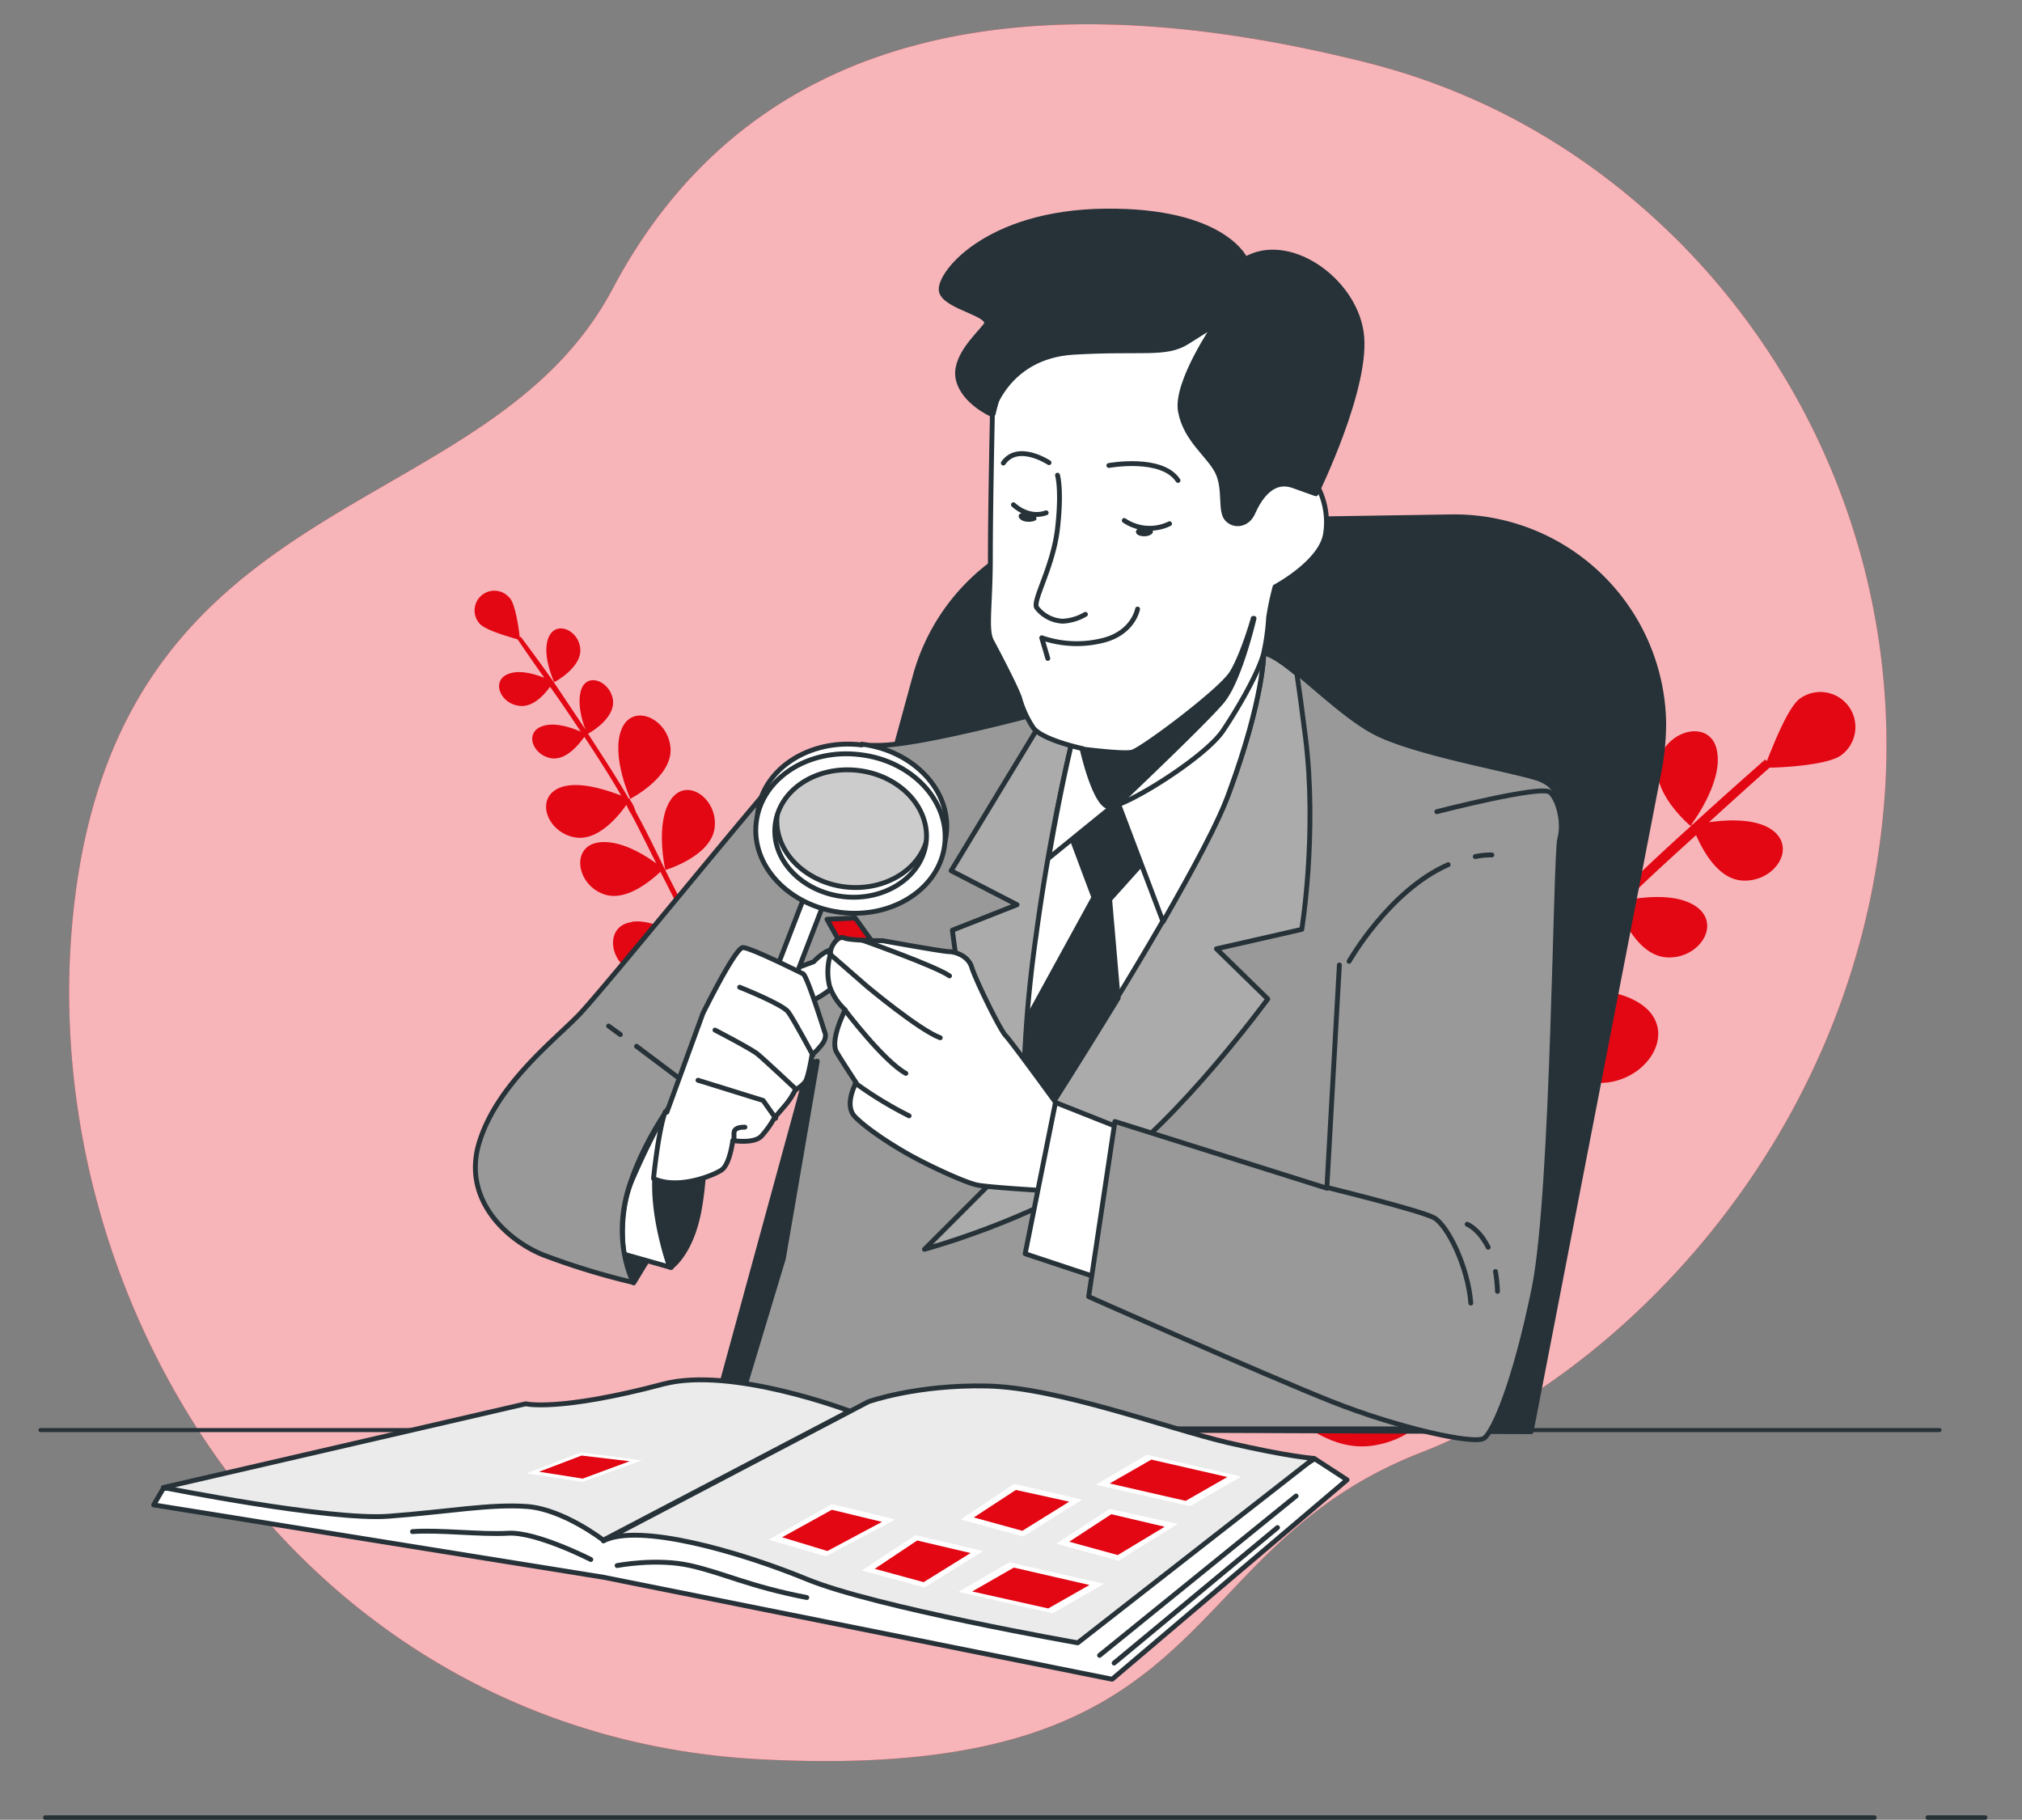 <svg xmlns="http://www.w3.org/2000/svg" width="500" height="449.942" viewBox="0 0 500 449.942"><rect x="0" y="0" width="500" height="449.942" fill="#808080" stroke="none"/><g id="Raggruppa_238" data-name="Raggruppa 238" transform="translate(1474 7993)"><rect id="Rettangolo_209" data-name="Rettangolo 209" width="500" height="449" transform="translate(-1474 -7993)" fill="none"></rect><g id="colleziona_punti" data-name="colleziona punti" transform="translate(-1477.9 -8030.007)"><g id="freepik--background-simple--inject-2"><path id="Tracciato_681" data-name="Tracciato 681" d="M469.2,241.7A176.576,176.576,0,0,0,419.5,97.2C400.9,78.5,375.6,61,341.9,52.5c-94.6-23.8-155.8-2-186.5,55.9C124.8,166.3,36.9,156.3,22.8,256.3,8.9,356.2,76.7,466,192,472c115.2,6,100.4-51.4,163.4-75.9,48.2-18.8,104.8-75.1,113.8-154.4Z" fill="#e30613"></path><path id="Tracciato_682" data-name="Tracciato 682" d="M469.2,241.7A176.576,176.576,0,0,0,419.5,97.2C400.9,78.5,375.6,61,341.9,52.5c-94.6-23.8-155.8-2-186.5,55.9C124.8,166.3,36.9,156.3,22.8,256.3,8.9,356.2,76.7,466,192,472c115.2,6,100.4-51.4,163.4-75.9,48.2-18.8,104.8-75.1,113.8-154.4Z" fill="#fff" opacity="0.7"></path></g><g id="Raggruppa_218" data-name="Raggruppa 218"><path id="Tracciato_683" data-name="Tracciato 683" d="M421.9,241.2s8.1-10.5,6.6-18.4c-1.3-7.9-11.9-5.8-14.4,2s7.8,16.4,7.8,16.4Z" fill="#e30613"></path><path id="Tracciato_684" data-name="Tracciato 684" d="M378.1,283.3s12.7-16.4,10.4-28.8c-2.2-12.2-18.7-9.1-22.5,3.2-3.7,12.2,12.1,25.5,12.1,25.5h0Z" fill="#e30613"></path><path id="Tracciato_685" data-name="Tracciato 685" d="M356.8,309.5s8.8-18.7,4.2-30.2c-4.7-11.5-20-5-21.3,7.8-1.2,12.7,17.3,22.5,17.3,22.5h-.1Z" fill="#e30613"></path><path id="Tracciato_686" data-name="Tracciato 686" d="M365.7,335.3c-11.7-4.3-30.1,4.9-30.1,4.9s10.4,18.1,22.9,16.6c12.7-1.4,18.9-17.3,7.2-21.6h0Z" fill="#e30613"></path><path id="Tracciato_687" data-name="Tracciato 687" d="M353.1,363.7c-16.7-6.2-43,7.1-43,7.1s14.7,25.9,32.8,23.7,26.8-24.5,10.4-30.8h-.1Z" fill="#e30613"></path><path id="Tracciato_688" data-name="Tracciato 688" d="M334.4,339.8l.9.4a21.422,21.422,0,0,1,1.2-2.4c5.3-5.9,11.7-13.5,19.1-22.6l3.2-3.7c2.9,4.3,11.7,16.3,22,15,12.7-1.4,18.9-17.3,7.2-21.6-8.3-3.2-20.4.9-26.5,3.3,4.7-5.8,10.1-11.9,15.4-18.4,1-1.2,1.9-2.2,3-3.5,2.2,5.5,8.1,17.6,18,18.4,12.7,1.2,22-12.8,11.5-19.6-7.6-4.9-20-3.5-26.5-2.3,6-6.6,13.5-14,21.2-21.2,1.3,3.3,5.2,11.5,11.7,12.1,8.1.7,14.1-8.2,7.3-12.7-4.9-3.2-13-2.2-17.1-1.4,5.9-5.8,11.9-11.2,17.3-16.1,1.6,3.6,5.3,10.7,11.2,11.2,8.1.7,14.1-8.2,7.3-12.7-4.2-2.7-10.9-2.3-15.3-1.7,7.8-7.1,13.5-12.2,15-13.5,3.5,0,14.4-.7,17.6-3a8.661,8.661,0,1,0-10.2-14c-3,2.3-6.6,11.7-8.1,15.4l-.4-.4s-7.8,6.8-18,16.1h-.3v.3c-5.6,5-11.8,10.8-18,16.8,2.2-3.5,6.5-10.7,5.5-16.7-1.3-7.9-11.9-5.8-14.4,2-2.2,6.9,5.8,14.7,7.5,16.1-8.3,8.1-16.8,16.4-23.5,23.7h-.6v.6c-1.3,1.4-2.6,2.9-3.6,4.2-7.9,9.2-15,17.8-21.4,25.5-5.9,7.2-11.1,13.4-15.5,18.7,2-6.5,3.9-15.7,1.2-22.5-4.6-11.5-20-5-21.3,7.8-1,9.8,9.6,17.7,14.7,21-.9,1-1.6,1.7-2.3,2.6-3,3.2-10.4,12.4-18.3,22.6,3.3-9.1,7.6-24.9,3.2-36.1-6.6-16.4-28.8-7.1-30.5,11.1-1.4,15.1,16.8,27.5,22.7,31.2-10.9,14.2-21.7,28.6-22.5,29.7l1.6,1.2c.4-.6,37.7-50.1,45.2-58.2.9-1,1.7-1.7,2.7-2.9h0Z" fill="#e30613"></path></g><g id="Raggruppa_220" data-name="Raggruppa 220"><path id="Tracciato_689" data-name="Tracciato 689" d="M140.9,205.6s-3.2-6.9-1.3-11.1,7.5-1.6,7.8,3-6.3,8.1-6.3,8.1H141Z" fill="#e30613"></path><g id="Raggruppa_219" data-name="Raggruppa 219"><path id="Tracciato_690" data-name="Tracciato 690" d="M159.8,234.6s-4.9-10.7-2.2-17.3,11.5-2.7,12.1,4.6-10.1,12.7-10.1,12.7h.1Z" fill="#e30613"></path><path id="Tracciato_691" data-name="Tracciato 691" d="M168.4,252s-2.6-11.5,1.4-17.3,11.8,0,10.8,7.1-12.4,10.4-12.4,10.4h.1Z" fill="#e30613"></path><path id="Tracciato_692" data-name="Tracciato 692" d="M160.2,264.9c7.1-.9,16.1,6.6,16.1,6.6s-8.1,8.8-15,6.3c-6.9-2.4-8.1-11.9-1.2-12.8h0Z" fill="#e30613"></path><path id="Tracciato_693" data-name="Tracciato 693" d="M163.7,282.6c10.1-1.3,23,9.4,23,9.4s-11.5,12.7-21.3,9.1c-9.8-3.5-11.8-17.1-1.7-18.4Z" fill="#e30613"></path><path id="Tracciato_694" data-name="Tracciato 694" d="M177,271.4h-.4a4.767,4.767,0,0,0-.3-1.3c-2.2-3.9-4.7-8.9-7.8-15s-.9-1.6-1.2-2.6c-2.2,2-8.5,7.6-14.1,5.6-6.8-2.4-8.2-11.9-1.2-12.8,5.2-.7,11.2,3,14.2,5.2-1.9-3.7-4-8.1-6.2-12.2a12.4,12.4,0,0,1-1.2-2.3c-1.9,2.7-6.8,8.8-12.4,8.1-7.2-1-10.5-9.9-3.9-12.4,4.7-1.7,11.5.7,15,2-2.6-4.5-5.8-9.5-9.1-14.5-1.2,1.6-4.3,5.8-8.1,5.3-4.6-.7-6.8-6.3-2.4-7.9,3.2-1.2,7.5.4,9.6,1.3-2.6-3.9-5.2-7.8-7.6-11.1-1.3,1.9-4.3,5.3-7.8,4.7-4.6-.7-6.8-6.3-2.4-7.9,2.7-1,6.3,0,8.8,1-3.5-4.9-5.9-8.5-6.6-9.5-1.9-.6-7.9-2.2-9.4-3.9a4.884,4.884,0,0,1,7.2-6.6l.3.3c1.3,1.6,2.2,7.3,2.4,9.6h.3s3.5,4.6,8.1,11.1h0c2.4,3.6,5.2,7.8,7.9,11.8-.9-2.2-2.2-6.8-1-10.1,1.7-4.2,7.3-1.6,7.8,3,.3,4.2-5,7.5-6.2,8.1,3.6,5.6,7.3,11.2,10.1,16.1h.3v.3a9.648,9.648,0,0,1,1.4,2.9c3.3,6,6,11.9,8.6,17,2.4,4.7,4.5,8.9,6.3,12.4-.3-3.9-.3-9.2,2.2-12.7,4-5.8,11.8,0,10.8,7.1-.7,5.6-7.6,8.6-10.8,9.8a11.164,11.164,0,0,0,1,1.6c1.2,2.2,4.2,8.1,7.3,15-.7-5.5-1.2-15,2.9-20.4,5.8-8.2,17-.3,15.5,10.1-1.2,8.6-12.8,13.1-16.7,14.4,4.3,9.4,8.3,18.7,8.8,19.4l-1.2.6c0-.3-14.7-32.7-17.8-38.1a19.914,19.914,0,0,0-1.2-1.9h-.3v-.4Z" fill="#e30613"></path></g></g><g id="freepik--Table--inject-2"><line id="Linea_73" data-name="Linea 73" x2="469.6" transform="translate(13.9 390.6)" fill="none" stroke="#263238" stroke-linecap="round" stroke-linejoin="round" stroke-width="1"></line></g><g id="freepik--Character--inject-2"><path id="Tracciato_695" data-name="Tracciato 695" d="M179.4,390l50.8-185.8a51.755,51.755,0,0,1,49-38.1l83.6-1.3a51.775,51.775,0,0,1,52.5,50.9,64.392,64.392,0,0,1-.9,10.7L382.5,391l-203.2-.8h.1Z" fill="#263238" stroke="#263238" stroke-linecap="round" stroke-linejoin="round" stroke-width="1.2"></path><path id="Tracciato_696" data-name="Tracciato 696" d="M160.6,354.2l6-9.9-12-1.5s.9,8,6,11.3Z" fill="#263238" stroke="#263238" stroke-linecap="round" stroke-linejoin="round" stroke-width="1.2"></path><path id="Tracciato_697" data-name="Tracciato 697" d="M169.7,350.4s5.1-3.3,7.1-14.3,1.6-26.1-.1-27.7a11.8,11.8,0,0,1-2.7-3.2s-6.1,6.4-6.5,8.8-5.2,23.2,2.4,36.4h-.1Z" fill="#263238" stroke="#263238" stroke-linecap="round" stroke-linejoin="round" stroke-width="1.2"></path><path id="Tracciato_698" data-name="Tracciato 698" d="M169,310.9a65.832,65.832,0,0,0-3.2,17.5c-.5,10.3,3.7,21.9,3.7,21.9l-11.3-3.2s-1.6-9.6,1.9-18.1a196.65,196.65,0,0,1,8.9-18.1h0Z" fill="#fff" stroke="#263238" stroke-linecap="round" stroke-linejoin="round" stroke-width="1.2"></path><path id="Tracciato_699" data-name="Tracciato 699" d="M261.3,213.2s-29.9,8.1-40.1,8.1-17.7,1.5-20.8,3.6-47.3,56.9-53.6,63.3-20.1,17.2-24.4,31.3,6.9,24.1,15.6,27.7a177.033,177.033,0,0,0,22.5,6.9s-5.5-10.3-.9-24.1c4.5-13.9,14.1-25.1,14.1-25.1l32.3-5.5-8.4,48.8-12.7,42.1H373.3a267.391,267.391,0,0,0,11.5-51.6c3.3-28.7,4.8-87.4,4.8-94.9s.9-12.4-6-14.5-28.9-6-38.9-10.8-22.5-19.2-28.4-20.4-26.1,6.3-33.7,9.6-21.5,5.1-21.5,5.1v.3Z" fill="#999" stroke="#263238" stroke-linecap="round" stroke-linejoin="round" stroke-width="1.2"></path><line id="Linea_74" data-name="Linea 74" x1="2.9" y1="2.1" transform="translate(154.4 290.7)" fill="none" stroke="#263238" stroke-linecap="round" stroke-linejoin="round" stroke-width="1.2"></line><line id="Linea_75" data-name="Linea 75" x1="12.5" y1="9.4" transform="translate(161.3 295.7)" fill="none" stroke="#263238" stroke-linecap="round" stroke-linejoin="round" stroke-width="1.2"></line><path id="Tracciato_700" data-name="Tracciato 700" d="M277.3,326.5c18.1-12.4,40.1-42.5,40.1-42.5l-12.7-12.4,21.1-4.8s3.9-23.9.9-47.6c-.8-6.4-1.5-11.5-2.1-15.6-3.3-2.7-6.1-4.7-8.3-5.2-6-1.2-26.1,6.3-33.7,9.6-5.9,2.5-15.6,4.3-19.6,4.9l-23.9,39.4,16.3,8.4-16,6.3,8.4,63.6-15.3,15.3s26.5-7.2,44.6-19.6h.1Z" fill="#ababab" stroke="#263238" stroke-linecap="round" stroke-linejoin="round" stroke-width="1.2"></path><path id="Tracciato_701" data-name="Tracciato 701" d="M269.7,217.4a495.568,495.568,0,0,0-9.6,50.9c-4.5,31.3-2.7,51.6-2.7,51.6s42.1-64.5,50.6-87.4c8.4-22.9,8.4-34,8.4-34s-31.2,19.2-46.6,18.9h-.1Z" fill="#fff" stroke="#263238" stroke-linecap="round" stroke-linejoin="round" stroke-width="1.2"></path><path id="Tracciato_702" data-name="Tracciato 702" d="M283,228.6,267.7,241l6.7,17.9L258,288.8a204.451,204.451,0,0,0-.4,31.3s10.9-16.8,22.8-36.3l-2.1-24.4,10.5-11.7-5.7-18.9h0Z" fill="#263238" stroke="#263238" stroke-linecap="round" stroke-linejoin="round" stroke-width="1.2"></path><path id="Tracciato_703" data-name="Tracciato 703" d="M316.3,198.6s-31.2,19.2-46.6,18.9c0,0-3.1,11.7-6.5,31.7l17.1-13.9,11.2,29.6c7.3-12.8,13.9-24.8,16.5-32.4,8.4-22.9,8.4-34,8.4-34h0Z" fill="#fff" stroke="#263238" stroke-linecap="round" stroke-linejoin="round" stroke-width="1.2"></path><path id="Tracciato_704" data-name="Tracciato 704" d="M249.3,139.4s-.5,22.9-.5,35.2-1.2,18.1.3,20.9,5.9,11.2,6.9,14a25.506,25.506,0,0,0,3.3,7.3c2,3.1,12.3,5.3,12.3,5.3s3.1,14,6.7,14.3,23.5-12,28-18.7,9.2-15.3,10.1-19.3a53.462,53.462,0,0,0,1.2-8.7,68.54,68.54,0,0,1,1.6-7.6s11.5-6.1,12.5-13.2a18.729,18.729,0,0,0-2.5-12.5l-3.9-5.9-13.5-8.7s-2.3-4.1,2-14,1.7-17.9-4.8-19.1-40-1.2-48.6,8.9a51.252,51.252,0,0,0-10.9,21.7h-.1Z" fill="#fff" stroke="#263238" stroke-linecap="round" stroke-linejoin="round" stroke-width="1.2"></path><path id="Tracciato_705" data-name="Tracciato 705" d="M313.8,189.9s-2.5,8.9-5.3,13.5c-2.8,4.5-22.4,19.1-24.7,19.6s-12.3-.8-12.3-.8,3.1,14,6.7,14.3a4.333,4.333,0,0,0,1.9-.4c7.7-7.3,22.7-21.7,26-25.7,4.4-5.3,7.9-20.5,7.9-20.5h-.2Z" fill="#263238" stroke="#263238" stroke-linecap="round" stroke-linejoin="round" stroke-width="1.2"></path><path id="Tracciato_706" data-name="Tracciato 706" d="M265.4,154.5s1.1,3.6,0,13.2-6.4,18.1-5.1,19.6a8.619,8.619,0,0,0,6.4,3.3,12.216,12.216,0,0,0,5.6-1.7" fill="none" stroke="#263238" stroke-linecap="round" stroke-linejoin="round" stroke-width="1.2"></path><path id="Tracciato_707" data-name="Tracciato 707" d="M263,199.8l-1.5-5.1a26.529,26.529,0,0,0,14.5.8c8.1-1.7,9.2-7.9,9.2-7.9" fill="none" stroke="#263238" stroke-linecap="round" stroke-linejoin="round" stroke-width="1.2"></path><path id="Tracciato_708" data-name="Tracciato 708" d="M281.9,165.7a11.229,11.229,0,0,0,11.2.8" fill="none" stroke="#263238" stroke-linecap="round" stroke-linejoin="round" stroke-width="1.2"></path><path id="Tracciato_709" data-name="Tracciato 709" d="M254.5,161.8s3.6,3.6,8.1,2" fill="none" stroke="#263238" stroke-linecap="round" stroke-linejoin="round" stroke-width="1.2"></path><path id="Tracciato_710" data-name="Tracciato 710" d="M289,168.5c0,.5-.9,1.1-2.1,1.1s-2.1-.4-2.1-1.1.9-1.1,2.1-1.1S289,167.8,289,168.5Z" fill="#263238"></path><path id="Tracciato_711" data-name="Tracciato 711" d="M260.2,165.3c0,.5-1.2.8-2.4.7s-2.1-.8-2-1.5,1.2-.8,2.4-.7S260.3,164.6,260.2,165.3Z" fill="#263238"></path><path id="Tracciato_712" data-name="Tracciato 712" d="M278.1,152.1s13.1-2.4,17.1,3.7" fill="none" stroke="#263238" stroke-linecap="round" stroke-linejoin="round" stroke-width="1.2"></path><path id="Tracciato_713" data-name="Tracciato 713" d="M263.3,151.4s-7.7-5.1-11.3.1" fill="none" stroke="#263238" stroke-linecap="round" stroke-linejoin="round" stroke-width="1.2"></path><path id="Tracciato_714" data-name="Tracciato 714" d="M311.9,101.2s-5.1-12.3-34.7-12-41.6,15.9-40.5,19.9,13.1,5.6,10.9,8.4-8.1,8.1-6.7,13.5,8.1,8.4,8.1,8.4,3.6-14.3,20.4-15.3,22.7.8,28-2.5,7.1-4.5,7.1-4.5-10,14.5-8.7,21.6,7.2,10.9,9.2,15.1.5,9.5,2.3,11.5,5.1,1.5,6.4-1.5c1.3-2.9,4.4-8.7,10-6.7l5.6,2s13.2-26.8,11.2-40-18.1-24.3-28.8-17.9h.1Z" fill="#263238" stroke="#263238" stroke-linecap="round" stroke-linejoin="round" stroke-width="1.2"></path><path id="Tracciato_715" data-name="Tracciato 715" d="M196.2,278.1l8.9-3.3s3.6-4,5.9-2.8,1.7,5.3-.1,7.9-7.2,5.1-7.2,5.1l-7.5-6.8h0Z" fill="#fff" stroke="#263238" stroke-linecap="round" stroke-linejoin="round" stroke-width="1.2"></path><rect id="Rettangolo_204" data-name="Rettangolo 204" width="27.5" height="5.1" transform="translate(193.417 282.998) rotate(-68.9)" fill="#fff" stroke="#263238" stroke-linecap="round" stroke-linejoin="round" stroke-width="1.2"></rect><ellipse id="Ellisse_12" data-name="Ellisse 12" cx="21.1" cy="17.3" rx="21.1" ry="17.3" transform="translate(193.7 225.3)" fill="#fff" opacity="0.5"></ellipse><path id="Tracciato_716" data-name="Tracciato 716" d="M217,221.2c-12.9-1.6-24.4,5.9-25.7,16.5-1.3,10.7,8.1,20.8,20.9,22.3s24.4-5.9,25.7-16.7S229.8,222.6,217,221h0ZM233.4,243c-1.1,8.5-10.3,14.5-20.5,13.3s-17.9-9.2-16.8-17.9,10.3-14.5,20.5-13.3c10.3,1.2,17.9,9.2,16.8,17.9h0Z" fill="#fff" stroke="#263238" stroke-linecap="round" stroke-linejoin="round" stroke-width="1.2"></path><path id="Tracciato_717" data-name="Tracciato 717" d="M216.6,223.6c-12.9-1.6-24.4,5.9-25.7,16.7s8.1,20.7,20.9,22.3,24.4-5.9,25.7-16.7-8.1-20.8-20.9-22.3Zm16.3,21.8c-1.1,8.5-10.3,14.5-20.5,13.3-10.3-1.2-17.9-9.2-16.8-17.9s10.3-14.5,20.5-13.3c10.3,1.2,17.9,9.2,16.8,17.9h0Z" fill="#fff" stroke="#263238" stroke-linecap="round" stroke-linejoin="round" stroke-width="1.2"></path><path id="Tracciato_718" data-name="Tracciato 718" d="M168.8,312l8.9-24.4s8-16.3,9.9-16.3,13.9,6,14.9,6.5,5.3,14.3,5.3,14.3.7,1.1-.4,2.8a14.771,14.771,0,0,1-2.7,2.9s-.9,5.6-1.7,6.7a7.213,7.213,0,0,1-2.4,1.9,18.173,18.173,0,0,1-2.7,4.1l-2.5,2.9a24.37,24.37,0,0,1-3.2,4.5c-1.9,2-7.1,1.1-7.1,1.1s-.7,5.9-2.8,7.3-10.8,4.9-16.8,2.1c0,0,1.2-12,2.9-16.5h.3Z" fill="#fff" stroke="#263238" stroke-linecap="round" stroke-linejoin="round" stroke-width="1.2"></path><path id="Tracciato_719" data-name="Tracciato 719" d="M204.9,297.9s-4.7-8.8-6.1-10.7-12-6.1-12-6.1" fill="none" stroke="#263238" stroke-linecap="round" stroke-linejoin="round" stroke-width="1.2"></path><path id="Tracciato_720" data-name="Tracciato 720" d="M200.8,306.4s-8-7.5-9.6-8.8-10.5-5.9-10.5-5.9" fill="none" stroke="#263238" stroke-linecap="round" stroke-linejoin="round" stroke-width="1.2"></path><path id="Tracciato_721" data-name="Tracciato 721" d="M195.7,313.5l-3.1-4.4-16.1-5" fill="none" stroke="#263238" stroke-linecap="round" stroke-linejoin="round" stroke-width="1.2"></path><path id="Tracciato_722" data-name="Tracciato 722" d="M185.4,318.9v-1.7c0-1.2,1.2-1.5,2.7-1.5" fill="none" stroke="#263238" stroke-linecap="round" stroke-linejoin="round" stroke-width="1.2"></path><path id="Tracciato_723" data-name="Tracciato 723" d="M219.4,269.6l-4-5.6-7,.3,2.9,5.2Z" fill="#e30613" stroke="#263238" stroke-linecap="round" stroke-linejoin="round" stroke-width="1.2"></path><path id="Tracciato_724" data-name="Tracciato 724" d="M266.7,312s-12.7-17.5-14.1-18.9-7.5-13.9-8.4-16.9-4.3-3.9-5.7-3.9-16.3-2.7-16.3-2.7-8.1,0-9.6-.7-3.6,2.4-3.3,3.9a15.072,15.072,0,0,0-.3,7.9,14.221,14.221,0,0,0,3.9,6s-3.9,7.5-2.1,10.5,4.8,7.5,4.8,7.5-3.1,5.5-.3,8.4,9.3,7.2,14.5,10,12.9,6.3,15.7,6.9,18.4,1.5,18.4,1.5l3.1-19.6h-.3Z" fill="#fff" stroke="#263238" stroke-linecap="round" stroke-linejoin="round" stroke-width="1.2"></path><path id="Tracciato_725" data-name="Tracciato 725" d="M217.2,269.5s18.1,6.4,21.5,8.8" fill="none" stroke="#263238" stroke-linecap="round" stroke-linejoin="round" stroke-width="1.2"></path><path id="Tracciato_726" data-name="Tracciato 726" d="M209,272.8l9.3,8.1s12.9,10.8,18.1,12.7" fill="none" stroke="#263238" stroke-linecap="round" stroke-linejoin="round" stroke-width="1.2"></path><path id="Tracciato_727" data-name="Tracciato 727" d="M212.8,286.7s9.6,12.7,15.1,15.7" fill="none" stroke="#263238" stroke-linecap="round" stroke-linejoin="round" stroke-width="1.2"></path><path id="Tracciato_728" data-name="Tracciato 728" d="M215.4,304.8a94.378,94.378,0,0,0,13.3,8.1" fill="none" stroke="#263238" stroke-linecap="round" stroke-linejoin="round" stroke-width="1.2"></path><path id="Tracciato_729" data-name="Tracciato 729" d="M282.3,316.5l-17.4-6.9L257.4,347l21.1,7Z" fill="#fff" stroke="#263238" stroke-linecap="round" stroke-linejoin="round" stroke-width="1.2"></path><path id="Tracciato_730" data-name="Tracciato 730" d="M335.1,275.6,332,330.8l-52.4-16.5-6.5,43.3s43.4,19.3,60,25.9,35.5,10.8,37.8,9.1,7.5-13.3,12.4-37.3c4.8-24.1,5.2-107,6.3-110.9s-.3-9.6-2.4-11.5-28,4.8-28,4.8" fill="#999" stroke="#263238" stroke-linecap="round" stroke-linejoin="round" stroke-width="1.2"></path><path id="Tracciato_731" data-name="Tracciato 731" d="M368.7,248.8a19,19,0,0,1,4.1-.4" fill="none" stroke="#263238" stroke-linecap="round" stroke-linejoin="round" stroke-width="1.2"></path><path id="Tracciato_732" data-name="Tracciato 732" d="M337.5,274.7s9.9-17.5,24.5-23.9" fill="none" stroke="#263238" stroke-linecap="round" stroke-linejoin="round" stroke-width="1.2"></path><path id="Tracciato_733" data-name="Tracciato 733" d="M332,330.6s23.2,5.7,26.5,7.5,8.4,12,9.1,21.1" fill="none" stroke="#263238" stroke-linecap="round" stroke-linejoin="round" stroke-width="1.2"></path><path id="Tracciato_734" data-name="Tracciato 734" d="M373.7,351.4a38.708,38.708,0,0,1,.5,4.9" fill="none" stroke="#263238" stroke-linecap="round" stroke-linejoin="round" stroke-width="1.2"></path><path id="Tracciato_735" data-name="Tracciato 735" d="M366.7,339.7s2.9,1.1,5.2,5.7" fill="none" stroke="#263238" stroke-linecap="round" stroke-linejoin="round" stroke-width="1.2"></path></g><g id="freepik--Book--inject-2"><path id="Tracciato_736" data-name="Tracciato 736" d="M44.3,405l-2.4,4.1L153.2,427l125.7,25.2L337,402.9l-8-5.2-62.4,37.4-123.1-29Z" fill="#fff" stroke="#263238" stroke-linecap="round" stroke-linejoin="round" stroke-width="1.2"></path><path id="Tracciato_737" data-name="Tracciato 737" d="M153.2,417.9l65.4-34.3s11.9-4.3,29.5-3.9c17.5.4,44.5,10.5,59.4,14,15.1,3.5,21.3,3.9,21.3,3.9l-58.4,45.6s-50.1-8.8-66.9-15.7-41.7-14-50.4-9.5h0Z" fill="#ebebeb" stroke="#263238" stroke-linecap="round" stroke-linejoin="round" stroke-width="1.2"></path><path id="Tracciato_738" data-name="Tracciato 738" d="M153.2,417.9s-9.9-7.7-18.9-8.4c-9.1-.7-19.6,1.3-34.3,2.4s-55.7-7.1-55.7-7.1l89.6-20.7s8.1,2,34.1-4.9c16.8-4.4,46,6.7,46,6.7l-60.9,31.9h.1Z" fill="#ebebeb" stroke="#263238" stroke-linecap="round" stroke-linejoin="round" stroke-width="1.2"></path><path id="Tracciato_739" data-name="Tracciato 739" d="M150,422.6s-13.5-6.9-20.4-6.5-17.2-.9-23.7-.4" fill="none" stroke="#263238" stroke-linecap="round" stroke-linejoin="round" stroke-width="1.2"></path><path id="Tracciato_740" data-name="Tracciato 740" d="M156.5,424.1s9.7-1.9,18.1,0,14.4,5.1,28.8,7.9" fill="none" stroke="#263238" stroke-linecap="round" stroke-linejoin="round" stroke-width="1.2"></path><line id="Linea_76" data-name="Linea 76" y1="39.4" x2="48.6" transform="translate(275.8 406.9)" fill="none" stroke="#263238" stroke-linecap="round" stroke-linejoin="round" stroke-width="1.2"></line><line id="Linea_77" data-name="Linea 77" x1="40.4" y2="33.5" transform="translate(279.4 414.7)" fill="none" stroke="#263238" stroke-linecap="round" stroke-linejoin="round" stroke-width="1.2"></line><path id="Tracciato_741" data-name="Tracciato 741" d="M253.5,423.3l-12.6,7.3,23.3,5.3,12.7-7.3Z" fill="#fff"></path><path id="Tracciato_742" data-name="Tracciato 742" d="M254.6,424.6l-10.3,5.9,18.8,4.2,10.2-5.8Z" fill="#e30613"></path><path id="Tracciato_743" data-name="Tracciato 743" d="M287.5,396.7l-12.6,7.4,23.3,5.3,12.6-7.3Z" fill="#fff"></path><path id="Tracciato_744" data-name="Tracciato 744" d="M288.6,397.9l-10.3,5.9,18.8,4.3,10.3-5.9Z" fill="#e30613"></path><path id="Tracciato_745" data-name="Tracciato 745" d="M278.3,410.1l-13.2,8.6,15.4,4.2,14.6-9.1Z" fill="#fff"></path><path id="Tracciato_746" data-name="Tracciato 746" d="M278.7,411.4l-10.4,6.8,12,3.3,11.6-7Z" fill="#e30613"></path><path id="Tracciato_747" data-name="Tracciato 747" d="M230.3,416.6,217,425.3l15.5,4.2,14.5-9Z" fill="#fff"></path><path id="Tracciato_748" data-name="Tracciato 748" d="M230.7,417.9l-10.5,7,12.1,3.3,11.6-7.2Z" fill="#e30613"></path><path id="Tracciato_749" data-name="Tracciato 749" d="M209.6,408.9,194,417.7l14.1,4.1,17.2-9.1Z" fill="#fff"></path><path id="Tracciato_750" data-name="Tracciato 750" d="M209.6,410.3l-12.3,6.8,11.2,3.4,13.5-7.2Z" fill="#e30613"></path><path id="Tracciato_751" data-name="Tracciato 751" d="M254.7,403.9l-13.2,8.8,15.4,4.2,14.6-9.1Z" fill="#fff"></path><path id="Tracciato_752" data-name="Tracciato 752" d="M255.1,405.4l-10.4,6.8,12,3.3,11.6-7.2Z" fill="#e30613"></path><path id="Tracciato_753" data-name="Tracciato 753" d="M147.6,396.1l-13.5,5.2,13.8,2.1,14.7-5.3Z" fill="#fff"></path><path id="Tracciato_754" data-name="Tracciato 754" d="M147.7,396.9l-10.5,4,10.8,1.7,11.6-4.3Z" fill="#e30613"></path></g><g id="freepik--Floor--inject-2"><line id="Linea_78" data-name="Linea 78" x2="14.2" transform="translate(480.6 486.4)" fill="none" stroke="#263238" stroke-linecap="round" stroke-linejoin="round" stroke-width="1.1"></line><line id="Linea_79" data-name="Linea 79" x2="452.3" transform="translate(15.1 486.4)" fill="none" stroke="#263238" stroke-linecap="round" stroke-linejoin="round" stroke-width="1.1"></line></g></g></g></svg>